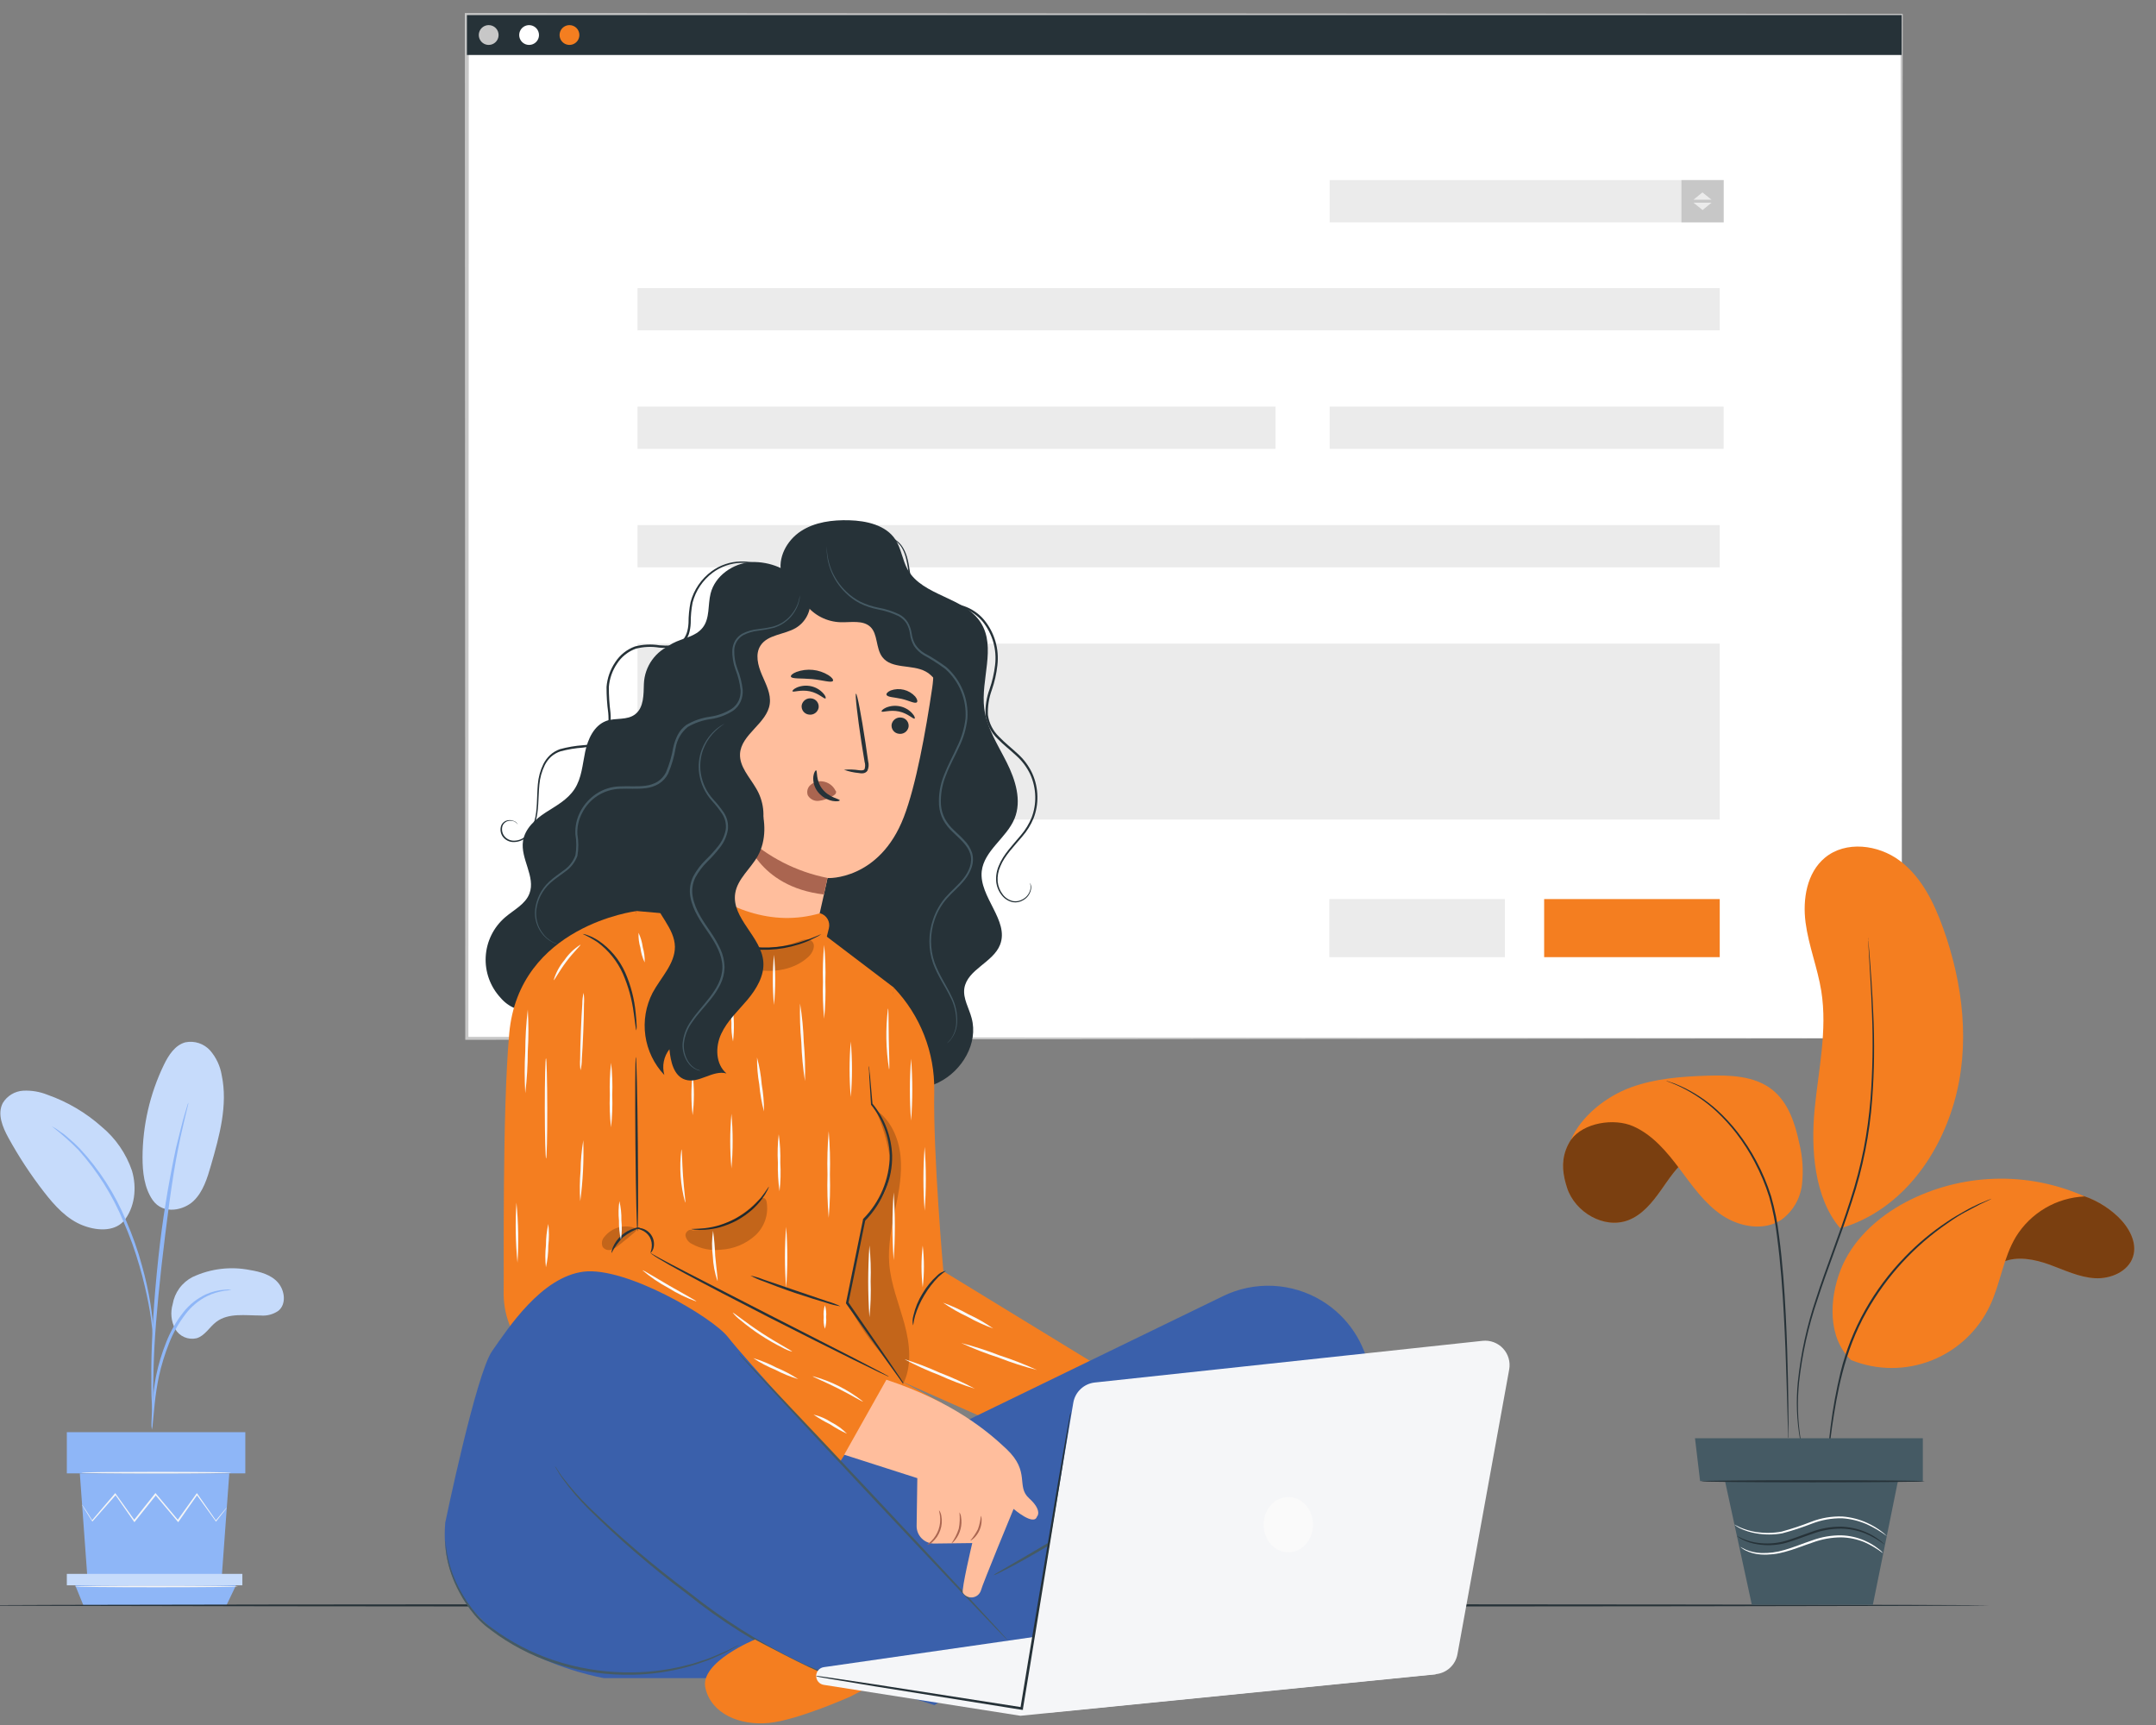 <svg width="460" height="368" viewBox="0 0 460 368" fill="none" xmlns="http://www.w3.org/2000/svg">
<rect x="0" y="0" width="460" height="368" fill="#808080" stroke="none"/>
<g clip-path="url(#clip0_917_8362)">
<path d="M405.737 3.221H99.619V221.515H405.737V3.221Z" fill="white"/>
<path d="M405.764 221.515L99.584 221.831H99.268V221.515L99.18 3.221V2.781H99.584L405.693 2.957H405.957V3.221L405.764 221.515ZM405.764 221.515L405.5 3.221L405.764 3.485L99.584 3.661L100.024 3.221L99.936 221.515L99.62 221.198L405.764 221.515Z" fill="#C7C7C7"/>
<path d="M405.737 3.221H99.619V11.729H405.737V3.221Z" fill="#263238"/>
<path d="M106.377 7.471C106.377 7.888 106.254 8.297 106.022 8.644C105.79 8.991 105.46 9.262 105.074 9.422C104.688 9.581 104.264 9.623 103.854 9.542C103.444 9.46 103.068 9.259 102.773 8.964C102.477 8.669 102.276 8.292 102.195 7.883C102.113 7.473 102.155 7.048 102.315 6.663C102.475 6.277 102.745 5.947 103.093 5.715C103.44 5.483 103.848 5.359 104.266 5.359C104.543 5.358 104.819 5.412 105.075 5.518C105.332 5.623 105.565 5.779 105.762 5.975C105.958 6.171 106.113 6.405 106.219 6.661C106.325 6.918 106.379 7.193 106.377 7.471Z" fill="#C7C7C7"/>
<path d="M114.999 7.471C114.999 7.888 114.875 8.297 114.643 8.644C114.411 8.991 114.081 9.262 113.695 9.422C113.309 9.581 112.885 9.623 112.475 9.542C112.065 9.46 111.689 9.259 111.394 8.964C111.099 8.669 110.897 8.292 110.816 7.883C110.734 7.473 110.776 7.048 110.936 6.663C111.096 6.277 111.367 5.947 111.714 5.715C112.061 5.483 112.469 5.359 112.887 5.359C113.164 5.359 113.439 5.414 113.695 5.52C113.951 5.626 114.184 5.782 114.38 5.978C114.576 6.174 114.732 6.406 114.838 6.663C114.944 6.919 114.999 7.193 114.999 7.471Z" fill="white"/>
<path d="M123.614 7.471C123.614 7.888 123.49 8.297 123.258 8.644C123.026 8.991 122.696 9.262 122.31 9.422C121.924 9.581 121.5 9.623 121.09 9.542C120.681 9.46 120.304 9.259 120.009 8.964C119.714 8.669 119.513 8.292 119.431 7.883C119.35 7.473 119.392 7.048 119.551 6.663C119.711 6.277 119.982 5.947 120.329 5.715C120.676 5.483 121.085 5.359 121.502 5.359C121.78 5.358 122.055 5.412 122.312 5.518C122.568 5.623 122.802 5.779 122.998 5.975C123.194 6.171 123.35 6.405 123.455 6.661C123.561 6.918 123.615 7.193 123.614 7.471Z" fill="#F47E20"/>
<path d="M366.92 61.466H136.027V70.475H366.92V61.466Z" fill="#EBEBEB"/>
<path d="M366.92 112.02H136.027V121.03H366.92V112.02Z" fill="#EBEBEB"/>
<path d="M366.92 137.298H136.027V174.84H366.92V137.298Z" fill="#EBEBEB"/>
<path d="M272.145 86.743H136.027V95.752H272.145V86.743Z" fill="#EBEBEB"/>
<path d="M367.747 86.743H283.697V95.752H367.747V86.743Z" fill="#EBEBEB"/>
<path d="M367.747 38.423H283.697V47.432H367.747V38.423Z" fill="#EBEBEB"/>
<path d="M367.755 38.423H358.746V47.432H367.755V38.423Z" fill="#C7C7C7"/>
<path d="M361.322 43.244H365.167L363.258 44.81L361.322 43.244Z" fill="#EBEBEB"/>
<path d="M365.167 42.602H361.322L363.231 41.045L365.167 42.602Z" fill="#EBEBEB"/>
<path d="M366.92 191.803H329.457V204.191H366.92V191.803Z" fill="#F47E20"/>
<path d="M321.082 191.803H283.619V204.191H321.082V191.803Z" fill="#EBEBEB"/>
<path d="M41.09 272.43C44.906 270.641 49.195 270.118 53.33 270.94C55.559 271.31 57.87 271.94 59.33 273.64C60.789 275.34 61.13 278.24 59.389 279.64C58.276 280.41 56.928 280.764 55.58 280.64C52.34 280.64 48.749 280.04 46.169 281.98C44.69 283.09 43.709 284.98 41.95 285.49C41.071 285.697 40.149 285.614 39.322 285.253C38.495 284.893 37.806 284.274 37.359 283.49C36.515 281.869 36.328 279.985 36.84 278.23C37.046 276.999 37.538 275.833 38.276 274.826C39.014 273.819 39.978 272.998 41.09 272.43Z" fill="#C6DBFB"/>
<path d="M32.56 256C34.84 259.25 39.26 258.17 41.31 256.19C43.36 254.21 44.23 251.32 45.02 248.58C46.83 242.31 48.65 235.74 47.3 229.35C46.978 227.415 46.131 225.606 44.85 224.12C44.198 223.391 43.367 222.845 42.439 222.536C41.511 222.228 40.519 222.167 39.56 222.36C37.33 222.95 35.94 225.14 34.94 227.22C31.984 233.357 30.436 240.078 30.41 246.89C30.41 250.06 30.77 253.38 32.56 256Z" fill="#C6DBFB"/>
<path d="M26.311 260.62C28.78 257.69 29.25 253.41 28.151 249.73C26.9 246.08 24.669 242.845 21.701 240.38C18.332 237.376 14.408 235.059 10.15 233.56C8.502 232.893 6.727 232.592 4.95 232.68C4.064 232.733 3.204 233.001 2.444 233.461C1.685 233.921 1.048 234.559 0.59 235.32C-0.62 237.64 0.54 240.45 1.8 242.74C4.022 246.784 6.56 250.646 9.39 254.29C11.661 257.22 14.271 260.12 17.73 261.44C21.191 262.76 24.8 262.61 26.64 260.21" fill="#C6DBFB"/>
<path d="M32.4 305C32.53 304.517 32.6 304.02 32.61 303.52C32.72 302.44 32.85 301.09 33 299.52C33.204 297.533 33.508 295.557 33.91 293.6C34.441 291.214 35.16 288.873 36.06 286.6C36.943 284.334 38.145 282.206 39.63 280.28C40.833 278.711 42.37 277.43 44.13 276.53C45.328 275.943 46.61 275.544 47.93 275.35C48.426 275.327 48.918 275.257 49.4 275.14C48.902 275.088 48.399 275.088 47.9 275.14C46.518 275.233 45.164 275.572 43.9 276.14C42.044 277.017 40.415 278.311 39.14 279.92C37.597 281.875 36.354 284.049 35.45 286.37C34.528 288.668 33.811 291.044 33.31 293.47C32.928 295.452 32.664 297.456 32.52 299.47C32.4 301.18 32.35 302.57 32.32 303.47C32.294 303.981 32.321 304.494 32.4 305Z" fill="#8EB6F7"/>
<path d="M32.681 301.91C32.712 301.684 32.712 301.456 32.681 301.23V299.23C32.681 297.52 32.681 295.06 32.761 292.02C32.921 285.94 33.441 279.39 34.451 270.16C35.451 261.49 36.691 251.39 38.051 244.82C38.341 243.33 38.631 241.99 38.911 240.82C39.191 239.65 39.401 238.62 39.611 237.82C39.821 237.02 39.951 236.42 40.071 235.91C40.138 235.692 40.179 235.467 40.191 235.24C40.085 235.443 40.005 235.658 39.951 235.88C39.801 236.37 39.621 237 39.391 237.76C39.161 238.52 38.871 239.59 38.581 240.76C38.291 241.93 37.951 243.27 37.581 244.76C35.904 252.528 34.639 260.379 33.791 268.28C32.791 277.53 32.321 285.95 32.281 292.04C32.281 295.09 32.281 297.56 32.391 299.26C32.391 300.06 32.481 300.71 32.511 301.26C32.541 301.483 32.599 301.701 32.681 301.91Z" fill="#8EB6F7"/>
<path d="M32.721 285.67C32.782 284.988 32.782 284.302 32.721 283.62C32.641 282.31 32.461 280.41 32.091 278.08C31.645 275.351 31.044 272.65 30.291 269.99C29.404 266.721 28.274 263.522 26.911 260.42C24.562 254.726 21.205 249.502 17.001 245C16.266 244.23 15.485 243.505 14.661 242.83C14.301 242.53 13.991 242.22 13.661 241.98L12.761 241.36C12.218 240.943 11.639 240.575 11.031 240.26C13.021 241.803 14.908 243.473 16.681 245.26C20.76 249.807 24.037 255.015 26.371 260.66C27.712 263.742 28.848 266.909 29.771 270.14C30.651 273.14 31.241 275.85 31.691 278.14C32.141 280.43 32.351 282.33 32.501 283.63C32.522 284.315 32.596 284.997 32.721 285.67Z" fill="#8EB6F7"/>
<path d="M17.031 314.32L18.651 336.62H47.301L48.921 314.32H17.031Z" fill="#8EB6F7"/>
<path d="M52.34 305.53H14.26V314.32H52.34V305.53Z" fill="#8EB6F7"/>
<path d="M14.26 335.76V338.2H16.05H51.71V335.76H14.26Z" fill="#C6DBFB"/>
<path d="M17.801 342.49L16.051 338.2H50.351L48.301 342.49H17.801Z" fill="#8EB6F7"/>
<path d="M48.391 321.61C48.355 321.681 48.311 321.748 48.261 321.81L47.831 322.38L46.16 324.51L46.09 324.61L46.011 324.51L41.92 318.84H42.151C40.931 320.57 39.571 322.49 38.151 324.56L38.02 324.73L37.88 324.57L33.09 318.87H33.37L33.1 319.2L28.82 324.56L28.68 324.74L28.55 324.56L24.55 318.84H24.791L19.791 324.5L19.71 324.6L19.64 324.49L18 321.89L17.601 321.2C17.548 321.123 17.508 321.039 17.48 320.95C17.48 320.95 17.541 321.02 17.651 321.17L18.09 321.84C18.491 322.46 19.09 323.33 19.721 324.41H19.57L24.46 318.68L24.581 318.53L24.701 318.69C25.93 320.42 27.3 322.33 28.77 324.38H28.5C29.851 322.67 31.28 320.87 32.77 319.01L33.031 318.68L33.16 318.51L33.3 318.67L38.081 324.38H37.81L41.891 318.69L42.001 318.53L42.12 318.69L46.12 324.42H46.001L47.73 322.34L48.2 321.8C48.331 321.66 48.38 321.6 48.391 321.61Z" fill="#F5F5F5"/>
<path d="M49.32 314.17C49.32 314.27 42.14 314.35 33.32 314.35C24.5 314.35 17.32 314.27 17.32 314.17C17.32 314.07 24.49 314 33.32 314C42.15 314 49.32 314.08 49.32 314.17Z" fill="#F5F5F5"/>
<path d="M50.77 338.44C50.77 338.54 42.97 338.62 33.35 338.62C23.73 338.62 15.93 338.54 15.93 338.44C15.93 338.34 23.73 338.26 33.35 338.26C42.97 338.26 50.77 338.34 50.77 338.44Z" fill="#F5F5F5"/>
<path d="M424.309 342.48C424.309 342.63 328.309 342.75 210.009 342.75C91.709 342.75 -4.311 342.63 -4.311 342.48C-4.311 342.33 91.629 342.22 210.009 342.22C328.389 342.22 424.309 342.34 424.309 342.48Z" fill="#263238"/>
<path d="M143.38 137.5C141.672 138.158 140.194 139.301 139.128 140.788C138.062 142.275 137.454 144.042 137.38 145.87C137.31 148.18 137.38 150.87 135.59 152.32C133.8 153.77 131.35 153.05 129.31 153.81C126.71 154.81 125.42 157.68 124.85 160.39C124.28 163.1 124.11 166 122.59 168.32C121.07 170.64 118.67 171.88 116.44 173.32C114.21 174.76 112 176.77 111.59 179.41C111 183.19 114.33 187.05 112.96 190.63C112.08 192.93 109.6 194.11 107.74 195.72C106.528 196.768 105.54 198.049 104.834 199.487C104.128 200.925 103.719 202.491 103.631 204.09C103.543 205.69 103.779 207.291 104.323 208.798C104.868 210.304 105.71 211.686 106.8 212.86C107.63 213.843 108.683 214.614 109.871 215.109C111.058 215.605 112.347 215.811 113.63 215.71C116.11 215.36 118.08 213.55 119.94 211.89C126.769 205.815 134.392 200.695 142.6 196.67C144.72 195.67 147.04 194.52 148.14 192.42C148.628 191.323 148.935 190.155 149.05 188.96C151.343 173.213 153.64 157.467 155.94 141.72" fill="#263238"/>
<path d="M166.758 122.53C165.828 119.06 167.858 115.29 170.868 113.32C173.878 111.35 177.618 110.89 181.208 110.99C184.798 111.09 188.998 111.99 191.038 115.1C192.308 117.03 192.528 119.5 193.668 121.52C196.878 127.22 205.798 127.32 209.278 132.86C212.588 138.12 209.208 145.01 209.998 151.17C210.528 155.3 212.918 158.91 214.788 162.64C216.658 166.37 218.038 170.78 216.458 174.64C214.758 178.76 209.978 181.43 209.458 185.86C208.868 191.35 215.378 196.38 213.378 201.53C211.898 205.35 206.378 206.8 205.748 210.85C205.428 213.02 206.748 215.06 207.298 217.17C208.778 222.53 205.298 228.42 200.298 230.9C195.298 233.38 189.298 232.99 184.048 231.18C179.849 229.725 175.984 227.442 172.683 224.466C169.382 221.49 166.711 217.883 164.83 213.856C162.948 209.83 161.893 205.467 161.728 201.026C161.563 196.584 162.291 192.155 163.868 188" fill="#263238"/>
<path d="M110.48 175.94C110.296 175.633 110.024 175.389 109.7 175.24C109.304 175.074 108.866 175.039 108.45 175.14C108.167 175.198 107.905 175.328 107.687 175.517C107.47 175.706 107.305 175.948 107.21 176.22C107.106 176.566 107.082 176.931 107.139 177.288C107.196 177.645 107.333 177.984 107.54 178.28C107.791 178.629 108.126 178.909 108.514 179.094C108.902 179.28 109.33 179.364 109.76 179.34C110.256 179.326 110.745 179.213 111.198 179.009C111.651 178.804 112.06 178.513 112.4 178.15C113.164 177.311 113.713 176.299 114 175.2C114.7 172.89 114.5 170.2 114.75 167.33C114.869 165.826 115.269 164.357 115.93 163C116.292 162.283 116.776 161.633 117.36 161.08C117.973 160.525 118.69 160.097 119.47 159.82C121.076 159.384 122.72 159.103 124.38 158.98C125.207 158.953 126.021 158.762 126.774 158.418C127.528 158.075 128.206 157.586 128.77 156.98C129.84 155.67 129.93 153.82 129.77 152.06C129.521 150.234 129.401 148.393 129.41 146.55C129.559 144.667 130.192 142.855 131.25 141.29C132.25 139.734 133.732 138.547 135.47 137.91C137.17 137.466 138.944 137.381 140.68 137.66C142.32 137.78 144.05 137.85 145.27 136.89C146.49 135.93 146.82 134.33 146.9 132.89C146.898 131.396 147.046 129.905 147.34 128.44C148.045 125.808 149.625 123.495 151.82 121.88C153.627 120.556 155.799 119.822 158.04 119.78C159.715 119.738 161.38 120.058 162.92 120.72C163.896 121.119 164.804 121.669 165.61 122.35C165.893 122.578 166.157 122.829 166.4 123.1C166.4 123.1 166.11 122.86 165.54 122.43C164.716 121.796 163.807 121.281 162.84 120.9C161.317 120.296 159.686 120.013 158.05 120.07C155.881 120.145 153.787 120.881 152.05 122.18C149.943 123.757 148.434 126.003 147.77 128.55C147.494 129.99 147.36 131.454 147.37 132.92C147.341 133.714 147.21 134.5 146.98 135.26C146.717 136.051 146.226 136.747 145.57 137.26C144.878 137.781 144.052 138.093 143.19 138.16C142.345 138.235 141.495 138.235 140.65 138.16C138.985 137.884 137.281 137.963 135.65 138.39C134.003 138.987 132.598 140.108 131.65 141.58C130.644 143.068 130.041 144.79 129.9 146.58C129.897 148.402 130.014 150.223 130.25 152.03C130.336 152.943 130.313 153.863 130.18 154.77C130.05 155.692 129.681 156.565 129.11 157.3C128.536 158.013 127.784 158.562 126.93 158.89C126.109 159.189 125.257 159.39 124.39 159.49C122.761 159.6 121.146 159.868 119.57 160.29C118.832 160.535 118.152 160.926 117.57 161.44C117.026 161.952 116.576 162.554 116.24 163.22C115.6 164.527 115.207 165.941 115.08 167.39C114.81 170.2 114.99 172.93 114.25 175.32C113.941 176.471 113.35 177.526 112.53 178.39C112.158 178.778 111.713 179.088 111.22 179.303C110.727 179.517 110.197 179.632 109.66 179.64C109.186 179.656 108.716 179.553 108.292 179.342C107.868 179.131 107.503 178.817 107.23 178.43C107.008 178.101 106.865 177.725 106.811 177.331C106.757 176.938 106.794 176.537 106.92 176.16C107.031 175.863 107.217 175.6 107.461 175.396C107.705 175.193 107.997 175.056 108.31 175C108.761 174.902 109.231 174.955 109.65 175.15C109.839 175.209 110.013 175.311 110.157 175.448C110.301 175.585 110.411 175.753 110.48 175.94Z" fill="#263238"/>
<path d="M219.76 188.33C219.804 188.415 219.844 188.501 219.88 188.59C219.977 188.849 220.025 189.124 220.02 189.4C219.976 189.939 219.801 190.458 219.51 190.913C219.219 191.368 218.821 191.745 218.35 192.01C217.682 192.435 216.881 192.598 216.1 192.47C215.178 192.279 214.353 191.769 213.77 191.03C213.092 190.197 212.669 189.187 212.55 188.12C212.444 186.926 212.643 185.725 213.13 184.63C214.07 182.29 216.02 180.33 217.83 178.15C218.78 177.039 219.546 175.783 220.1 174.43C220.654 172.986 220.919 171.447 220.88 169.9C220.843 168.274 220.479 166.672 219.81 165.19C219.087 163.67 218.067 162.309 216.81 161.19C215.54 160 214.11 158.91 212.81 157.57C211.423 156.238 210.528 154.476 210.27 152.57C210.189 150.695 210.477 148.823 211.12 147.06C211.704 145.385 212.103 143.652 212.31 141.89C212.511 140.242 212.379 138.571 211.922 136.975C211.465 135.379 210.692 133.892 209.65 132.6C208.652 131.421 207.392 130.493 205.97 129.89C204.611 129.365 203.154 129.143 201.7 129.24C200.286 129.358 198.862 129.181 197.52 128.72C196.306 128.152 195.35 127.149 194.84 125.91C193.84 123.61 193.84 121.32 193.39 119.47C193.214 118.596 192.907 117.753 192.48 116.97C192.117 116.322 191.61 115.764 191 115.34C190.166 114.718 189.122 114.445 188.09 114.58C187.744 114.666 187.409 114.79 187.09 114.95C187.377 114.71 187.722 114.548 188.09 114.48C189.142 114.307 190.219 114.555 191.09 115.17C191.735 115.606 192.274 116.18 192.67 116.85C193.131 117.644 193.469 118.504 193.67 119.4C194.15 121.29 194.15 123.57 195.17 125.76C195.655 126.906 196.55 127.829 197.68 128.35C198.967 128.776 200.329 128.933 201.68 128.81C203.244 128.674 204.818 128.918 206.266 129.522C207.715 130.127 208.996 131.073 210 132.28C211.092 133.62 211.902 135.165 212.383 136.825C212.864 138.485 213.006 140.224 212.8 141.94C212.601 143.732 212.202 145.497 211.61 147.2C210.989 148.902 210.707 150.71 210.78 152.52C211.029 154.301 211.871 155.946 213.17 157.19C214.41 158.48 215.82 159.58 217.12 160.79C218.436 161.962 219.497 163.392 220.24 164.99C220.935 166.532 221.309 168.199 221.34 169.89C221.373 171.496 221.091 173.093 220.51 174.59C219.93 175.985 219.13 177.278 218.14 178.42C216.29 180.62 214.37 182.53 213.45 184.77C212.978 185.806 212.775 186.945 212.86 188.08C212.963 189.086 213.347 190.043 213.97 190.84C214.502 191.54 215.263 192.032 216.12 192.23C216.848 192.362 217.6 192.219 218.23 191.83C218.681 191.587 219.067 191.24 219.356 190.817C219.645 190.394 219.828 189.908 219.89 189.4C219.895 189.039 219.851 188.679 219.76 188.33Z" fill="#263238"/>
<path d="M141.899 138.71C139.999 139.24 138.969 141.39 138.969 143.36C139.139 145.322 139.569 147.252 140.249 149.1C140.769 151 141.019 153.1 140.079 154.85C138.179 158.31 132.849 158.13 130.279 161.13C127.009 164.94 130.059 171.24 127.699 175.67C125.549 179.67 119.539 180.97 118.349 185.39C117.589 188.2 119.189 191.26 118.349 194.06C117.459 197.24 113.929 198.85 112.069 201.58C111.204 203.005 110.7 204.62 110.6 206.284C110.501 207.949 110.809 209.612 111.499 211.13C112.757 213.827 114.643 216.182 116.999 218C117.279 218.24 117.569 218.47 117.859 218.7L152.299 210.7L159.199 147L141.899 138.71Z" fill="#263238"/>
<path d="M160.789 126.92C159.543 126.781 158.291 127.115 157.28 127.856C156.268 128.597 155.572 129.69 155.329 130.92L143.999 197.85C142.439 205.71 152.929 212.57 161.349 214.18C169.859 215.81 171.019 211.72 172.729 204.3C175.589 191.89 176.579 187.22 176.569 187.3C176.559 187.38 187.649 187.81 192.839 174.3C195.429 167.59 197.499 156.13 198.899 146.71C200.159 138.22 196.799 126.71 188.269 125.87L160.789 126.92Z" fill="#FFBE9D"/>
<path d="M193.848 155.1C193.754 155.567 193.48 155.979 193.086 156.246C192.691 156.513 192.207 156.615 191.738 156.53C191.507 156.501 191.284 156.425 191.082 156.308C190.881 156.191 190.705 156.034 190.565 155.848C190.425 155.661 190.324 155.448 190.268 155.222C190.212 154.996 190.202 154.76 190.238 154.53C190.335 154.064 190.609 153.653 191.003 153.384C191.396 153.116 191.879 153.01 192.348 153.09C192.58 153.12 192.804 153.197 193.005 153.315C193.207 153.434 193.383 153.591 193.523 153.778C193.663 153.966 193.763 154.179 193.819 154.406C193.875 154.633 193.885 154.869 193.848 155.1Z" fill="#263238"/>
<path d="M195.138 153.29C194.868 153.48 193.728 152.19 191.798 151.78C189.868 151.37 188.258 152.04 188.098 151.78C188.018 151.65 188.328 151.28 189.038 150.96C189.987 150.564 191.034 150.47 192.038 150.69C193.043 150.9 193.954 151.426 194.638 152.19C195.158 152.75 195.268 153.21 195.138 153.29Z" fill="#263238"/>
<path d="M174.658 151C174.564 151.468 174.29 151.88 173.896 152.149C173.502 152.418 173.018 152.523 172.548 152.44C172.318 152.408 172.096 152.331 171.896 152.213C171.696 152.095 171.521 151.939 171.381 151.753C171.242 151.567 171.141 151.355 171.083 151.13C171.026 150.905 171.014 150.67 171.048 150.44C171.145 149.974 171.419 149.563 171.812 149.294C172.206 149.026 172.688 148.92 173.158 149C173.389 149.031 173.611 149.107 173.812 149.225C174.013 149.342 174.189 149.499 174.328 149.685C174.468 149.871 174.569 150.084 174.626 150.309C174.682 150.535 174.693 150.77 174.658 151Z" fill="#263238"/>
<path d="M176.128 149C175.858 149.18 174.718 147.89 172.788 147.48C170.858 147.07 169.238 147.74 169.088 147.48C169.008 147.35 169.318 146.98 170.028 146.66C170.978 146.27 172.024 146.176 173.028 146.39C174.031 146.604 174.941 147.129 175.628 147.89C176.148 148.44 176.258 148.9 176.128 149Z" fill="#263238"/>
<path d="M180.068 164.22C181.152 164.115 182.244 164.149 183.318 164.32C183.828 164.37 184.318 164.38 184.468 164.06C184.624 163.562 184.624 163.028 184.468 162.53L183.808 158.47C182.928 152.71 182.398 148.01 182.638 147.98C182.878 147.95 183.768 152.59 184.638 158.36C184.838 159.77 185.038 161.13 185.228 162.42C185.412 163.085 185.355 163.793 185.068 164.42C184.956 164.583 184.807 164.718 184.634 164.814C184.46 164.909 184.266 164.963 184.068 164.97C183.78 164.989 183.491 164.969 183.208 164.91C182.137 164.811 181.082 164.579 180.068 164.22Z" fill="#263238"/>
<path d="M176.54 187.29C169.945 185.983 163.844 182.867 158.92 178.29C158.92 178.29 161.53 189.15 175.78 190.82L176.54 187.29Z" fill="#AA6550"/>
<path d="M178.269 168.69C178.006 168.141 177.607 167.669 177.11 167.319C176.613 166.969 176.034 166.752 175.429 166.69C174.997 166.639 174.559 166.675 174.141 166.797C173.724 166.919 173.335 167.124 172.999 167.4C172.666 167.66 172.423 168.018 172.306 168.424C172.19 168.83 172.204 169.263 172.349 169.66C172.583 170.074 172.936 170.408 173.362 170.618C173.788 170.828 174.268 170.906 174.739 170.84C175.719 170.715 176.664 170.396 177.519 169.9C177.766 169.786 177.993 169.63 178.189 169.44C178.283 169.351 178.347 169.235 178.374 169.108C178.401 168.982 178.388 168.85 178.339 168.73" fill="#AA6550"/>
<path d="M174.119 164.34C174.439 164.39 173.999 166.48 175.469 168.34C176.939 170.2 179.219 170.45 179.169 170.74C179.169 170.88 178.589 171.04 177.639 170.87C176.413 170.624 175.313 169.955 174.529 168.98C173.778 168.041 173.419 166.848 173.529 165.65C173.639 164.77 173.999 164.3 174.119 164.34Z" fill="#263238"/>
<path d="M177.718 145.25C177.408 145.74 175.538 145.08 173.228 144.87C170.918 144.66 168.948 144.87 168.748 144.35C168.658 144.1 169.088 143.67 169.928 143.35C171.045 142.941 172.239 142.791 173.422 142.91C174.605 143.03 175.746 143.416 176.758 144.04C177.518 144.52 177.848 145 177.718 145.25Z" fill="#263238"/>
<path d="M195.618 149.82C195.188 150.19 193.958 149.45 192.368 149.09C190.778 148.73 189.368 148.75 189.148 148.23C189.058 147.98 189.358 147.59 190.038 147.3C190.938 146.974 191.913 146.921 192.842 147.149C193.771 147.377 194.612 147.875 195.258 148.58C195.728 149.15 195.818 149.64 195.618 149.82Z" fill="#263238"/>
<path d="M170.919 124.35C169.573 122.891 167.929 121.738 166.098 120.97C164.268 120.202 162.293 119.837 160.309 119.9C156.359 120.17 152.549 122.85 151.609 126.62C150.999 129.07 151.489 131.91 149.919 133.9C148.349 135.89 145.669 136.1 143.529 137.24C141.866 138.16 140.559 139.61 139.816 141.359C139.073 143.108 138.937 145.055 139.429 146.89C140.349 150.01 143.109 152.75 142.699 155.97C142.309 158.97 139.269 160.97 138.029 163.75C136.659 166.83 137.729 170.54 139.819 173.23C141.909 175.92 144.889 177.79 147.819 179.61C150.089 181.03 152.539 182.5 155.219 182.47C156.803 182.393 158.328 181.847 159.601 180.902C160.874 179.957 161.838 178.654 162.369 177.16C162.849 175.662 163.001 174.078 162.812 172.516C162.624 170.954 162.101 169.451 161.279 168.11C159.909 165.76 157.759 163.54 157.889 160.84C158.099 156.64 163.649 154.35 164.229 150.18C164.539 148.04 163.419 145.97 162.559 143.96C161.699 141.95 161.079 139.53 162.269 137.71C163.809 135.35 167.349 135.41 169.799 133.96C170.82 133.346 171.649 132.459 172.193 131.399C172.738 130.339 172.975 129.148 172.879 127.96C172.747 126.771 172.294 125.64 171.568 124.688C170.842 123.737 169.871 123.001 168.759 122.56" fill="#263238"/>
<path d="M170.099 120.88C169.789 122.281 169.793 123.734 170.109 125.134C170.425 126.533 171.045 127.846 171.927 128.979C172.808 130.111 173.928 131.036 175.208 131.686C176.487 132.336 177.894 132.696 179.329 132.74C181.539 132.81 184.109 132.23 185.709 133.74C187.309 135.25 186.839 138.29 188.239 140.16C190.239 142.82 194.579 141.66 197.509 143.26C199.759 144.5 200.769 147.12 201.959 149.41C203.149 151.7 205.139 154.05 207.709 153.86C208.106 151.67 208.25 149.443 208.139 147.22C208.01 144.989 207.117 142.87 205.609 141.22C204.759 140.35 203.679 139.71 202.919 138.76C201.259 136.76 201.409 133.76 200.659 131.28C200.159 129.654 199.278 128.171 198.09 126.954C196.902 125.737 195.442 124.82 193.829 124.28C191.149 123.4 188.139 123.62 185.609 122.37C183.739 121.44 182.289 119.78 180.369 118.97C176.629 117.39 172.369 119.41 168.969 121.59" fill="#263238"/>
<path d="M119.049 201.4C118.675 201.337 118.312 201.223 117.969 201.06C116.984 200.589 116.137 199.873 115.509 198.98C114.479 197.569 114.003 195.829 114.169 194.09C114.409 191.793 115.475 189.66 117.169 188.09C118.099 187.22 119.169 186.5 120.279 185.67C121.422 184.889 122.293 183.77 122.769 182.47C123.025 180.998 123.025 179.492 122.769 178.02C122.671 176.363 123.016 174.709 123.769 173.23C124.559 171.674 125.733 170.345 127.179 169.37C128.693 168.355 130.467 167.796 132.289 167.76C134.109 167.67 135.939 167.86 137.749 167.62C138.642 167.512 139.503 167.223 140.279 166.77C141.052 166.279 141.677 165.588 142.089 164.77C142.816 163.054 143.34 161.258 143.649 159.42C143.856 158.501 144.175 157.611 144.599 156.77C145.042 155.926 145.675 155.196 146.449 154.64C148.007 153.727 149.73 153.132 151.519 152.89C153.166 152.66 154.745 152.081 156.149 151.19C156.787 150.745 157.295 150.137 157.619 149.43C157.921 148.731 158.055 147.97 158.009 147.21C157.84 145.716 157.477 144.25 156.929 142.85C156.42 141.494 156.192 140.047 156.259 138.6C156.315 137.894 156.53 137.21 156.889 136.6C157.251 136.031 157.741 135.555 158.319 135.21C159.399 134.653 160.578 134.313 161.789 134.21C162.839 134.097 163.881 133.92 164.909 133.68C166.537 133.236 167.974 132.27 168.999 130.93C169.655 130.092 170.141 129.134 170.429 128.11C170.619 127.4 170.639 127.01 170.669 127.01C170.668 127.388 170.621 127.764 170.529 128.13C170.285 129.193 169.818 130.191 169.159 131.06C168.127 132.46 166.661 133.48 164.989 133.96C163.952 134.219 162.9 134.413 161.839 134.54C160.675 134.655 159.544 134.995 158.509 135.54C157.973 135.864 157.524 136.313 157.202 136.85C156.879 137.387 156.693 137.995 156.659 138.62C156.611 140.015 156.842 141.406 157.339 142.71C157.913 144.139 158.29 145.639 158.459 147.17C158.517 148.004 158.376 148.84 158.049 149.61C157.698 150.41 157.139 151.1 156.429 151.61C154.972 152.545 153.332 153.158 151.619 153.41C149.897 153.64 148.238 154.211 146.739 155.09C145.354 156.218 144.432 157.816 144.149 159.58C143.836 161.461 143.299 163.297 142.549 165.05C142.091 165.941 141.4 166.691 140.549 167.22C139.71 167.714 138.777 168.027 137.809 168.14C135.909 168.39 134.069 168.19 132.299 168.28C130.605 168.326 128.955 168.833 127.526 169.745C126.097 170.658 124.944 171.942 124.189 173.46C123.455 174.856 123.11 176.424 123.189 178C123.454 179.525 123.454 181.085 123.189 182.61C122.673 183.99 121.739 185.174 120.519 186C119.429 186.84 118.329 187.54 117.419 188.37C115.76 189.863 114.694 191.905 114.419 194.12C114.237 195.797 114.667 197.484 115.629 198.87C116.227 199.768 117.043 200.501 117.999 201C118.669 201.29 119.059 201.37 119.049 201.4Z" fill="#455A64"/>
<path d="M202 222.59C202.309 222.292 202.6 221.975 202.87 221.64C203.588 220.627 203.989 219.422 204.02 218.18C204.086 216.218 203.627 214.274 202.69 212.55C201.69 210.48 200.13 208.34 199.09 205.55C198.027 202.486 198.027 199.154 199.09 196.09C199.666 194.386 200.562 192.808 201.73 191.44C202.94 190.04 204.41 188.87 205.58 187.38C206.75 185.89 207.58 183.98 207 182.12C206.42 180.26 204.74 178.95 203.26 177.49C202.466 176.759 201.792 175.909 201.26 174.97C200.747 173.989 200.437 172.914 200.35 171.81C200.212 169.579 200.585 167.346 201.44 165.28C202.25 163.18 203.32 161.28 204.21 159.28C205.149 157.399 205.754 155.368 206 153.28C206.136 151.307 205.819 149.33 205.072 147.499C204.325 145.668 203.168 144.033 201.69 142.72C200.197 141.614 198.63 140.611 197 139.72C196.202 139.228 195.52 138.57 195 137.79C194.557 137.01 194.272 136.15 194.16 135.26C194.061 134.452 193.799 133.673 193.39 132.97C192.963 132.318 192.378 131.784 191.69 131.42C190.331 130.776 188.896 130.309 187.42 130.03C186.032 129.765 184.687 129.314 183.42 128.69C182.318 128.103 181.307 127.358 180.42 126.48C178.98 125.074 177.87 123.366 177.17 121.48C176.725 120.307 176.465 119.073 176.4 117.82C176.367 117.384 176.367 116.946 176.4 116.51C176.414 118.186 176.729 119.846 177.33 121.41C178.052 123.235 179.165 124.88 180.59 126.23C181.461 127.08 182.456 127.795 183.54 128.35C184.771 128.948 186.075 129.381 187.42 129.64C188.935 129.906 190.408 130.373 191.8 131.03C192.554 131.416 193.195 131.991 193.66 132.7C194.099 133.45 194.387 134.279 194.51 135.14C194.611 135.975 194.88 136.781 195.3 137.51C195.779 138.233 196.411 138.844 197.15 139.3C198.803 140.185 200.39 141.188 201.9 142.3C203.447 143.662 204.658 145.364 205.439 147.273C206.22 149.181 206.548 151.244 206.4 153.3C206.161 155.448 205.545 157.537 204.58 159.47C203.68 161.47 202.58 163.36 201.83 165.4C201.006 167.393 200.64 169.546 200.76 171.7C200.839 172.748 201.132 173.769 201.62 174.7C202.126 175.595 202.771 176.405 203.53 177.1C204.27 177.82 205.06 178.51 205.76 179.28C206.501 180.035 207.062 180.948 207.4 181.95C207.681 182.962 207.649 184.036 207.31 185.03C206.989 185.982 206.501 186.869 205.87 187.65C204.66 189.19 203.17 190.36 202 191.71C200.861 193.028 199.985 194.552 199.42 196.2C198.385 199.176 198.385 202.414 199.42 205.39C200.42 208.09 201.96 210.26 202.94 212.39C203.873 214.168 204.309 216.165 204.2 218.17C204.148 219.44 203.704 220.663 202.93 221.67C202.675 222.028 202.36 222.339 202 222.59Z" fill="#455A64"/>
<path d="M190.72 210.71C196.366 216.63 199.458 224.531 199.33 232.71C199.07 246.39 201.28 271.2 201.28 271.2L239.13 294.34L228.45 310.7L186.75 292.2L178 274.29L190.72 210.71Z" fill="#F47E20"/>
<path d="M202.288 304.45C202.288 304.45 203.698 301.74 199.728 299.67H193.298L180.748 278L190.748 210.71L173.628 197.71L135.738 194.34L122.488 262.44L139.418 293.39L172.998 307.18L202.288 304.45Z" fill="#F47E20"/>
<path d="M142.429 194.83L143.189 188.41C143.217 188.117 143.309 187.834 143.459 187.581C143.609 187.327 143.813 187.111 144.057 186.945C144.3 186.78 144.577 186.671 144.868 186.625C145.159 186.579 145.456 186.598 145.739 186.68C155.129 194.04 164.739 197.77 174.979 194.83C175.645 195.015 176.214 195.453 176.563 196.051C176.912 196.648 177.014 197.358 176.849 198.03L172.849 214.11L162.479 217.22L148.789 214.54L142.389 202.72L142.429 194.83Z" fill="#F47E20"/>
<path d="M175.249 199.26C174.866 199.56 174.446 199.808 173.999 200C172.849 200.599 171.647 201.094 170.409 201.48C166.302 202.789 161.921 202.979 157.716 202.029C153.511 201.08 149.636 199.026 146.489 196.08C145.541 195.2 144.671 194.24 143.889 193.21C143.586 192.844 143.324 192.445 143.109 192.02C144.248 193.35 145.46 194.615 146.739 195.81C149.893 198.625 153.712 200.59 157.836 201.52C161.96 202.449 166.253 202.311 170.309 201.12C171.991 200.597 173.64 199.976 175.249 199.26Z" fill="#263238"/>
<g opacity="0.2">
<path d="M144.259 193.27C144.017 193.89 143.933 194.56 144.015 195.22C144.097 195.88 144.342 196.509 144.729 197.05C145.523 198.111 146.494 199.028 147.599 199.76C151.279 202.5 155.099 205.21 159.499 206.47C163.899 207.73 169.059 207.25 172.439 204.16C173.439 203.27 174.169 201.59 173.159 200.74C172.399 200.1 171.249 200.49 170.329 200.85C165.798 202.583 160.816 202.745 156.182 201.311C151.548 199.877 147.529 196.929 144.769 192.94" fill="black"/>
</g>
<path d="M138.999 266.12L200.999 299.32L178.659 312.82L135.999 300.32C113.409 294.32 107.239 284.96 107.459 275.32C107.549 271.79 107.129 237.32 108.649 220.47C110.719 197.47 135.729 194.37 135.729 194.37L135.309 214L135.589 238L136.439 260C138.699 258.87 139.259 263.11 139.259 263.11L138.999 266.12Z" fill="#F47E20"/>
<path d="M136 262.68C135.86 262.68 135.66 254.35 135.57 244.08C135.48 233.81 135.52 225.47 135.66 225.46C135.8 225.45 136 233.79 136.09 244.07C136.18 254.35 136.16 262.68 136 262.68Z" fill="#263238"/>
<path d="M138.81 267.25C138.74 267.25 138.94 266.84 139.03 266.25C139.16 265.439 139.012 264.607 138.61 263.89C138.185 263.187 137.532 262.651 136.76 262.37C136.17 262.14 135.76 262.13 135.76 262.04C135.76 261.95 136.18 261.86 136.88 262.04C137.335 262.148 137.764 262.347 138.14 262.625C138.516 262.903 138.831 263.255 139.067 263.659C139.302 264.063 139.454 264.511 139.511 264.975C139.568 265.44 139.53 265.911 139.4 266.36C139.18 267 138.86 267.29 138.81 267.25Z" fill="#263238"/>
<path d="M138.809 267.25C138.809 267.25 138.809 267.25 138.919 267.35L139.279 267.58C139.609 267.78 140.099 268.05 140.739 268.4C142.009 269.09 143.869 270.07 146.169 271.26L164.169 280.51L182.229 289.74L187.679 292.58L189.149 293.37C189.329 293.45 189.497 293.555 189.649 293.68C189.462 293.627 189.281 293.553 189.109 293.46L187.589 292.76L182.059 290.07C177.449 287.78 170.999 284.58 163.999 281C156.999 277.42 150.589 274.09 145.999 271.61C141.409 269.13 138.649 267.45 138.809 267.25Z" fill="#263238"/>
<path d="M179.329 278.67C178.346 278.531 177.378 278.297 176.439 277.97C174.669 277.46 172.239 276.71 169.579 275.81C166.919 274.91 164.579 274.01 162.829 273.33C161.888 273.01 160.978 272.605 160.109 272.12C161.096 272.332 162.062 272.627 162.999 273L169.789 275.32L176.589 277.63C177.531 277.896 178.448 278.244 179.329 278.67Z" fill="#263238"/>
<path d="M164.059 253.15C164.059 253.15 163.989 253.43 163.759 253.88C163.439 254.529 163.058 255.145 162.619 255.72C161.979 256.58 161.256 257.374 160.459 258.09C159.465 258.951 158.386 259.709 157.239 260.35C156.077 260.967 154.853 261.46 153.589 261.82C152.552 262.1 151.49 262.274 150.419 262.34C149.7 262.409 148.977 262.409 148.259 262.34C147.759 262.28 147.479 262.23 147.489 262.19C147.499 262.15 148.609 262.19 150.389 262.01C151.428 261.89 152.455 261.683 153.459 261.39C154.678 261.011 155.86 260.519 156.989 259.92C158.108 259.304 159.164 258.577 160.139 257.75C160.934 257.074 161.667 256.328 162.329 255.52C163.459 254.1 163.999 253.11 164.059 253.15Z" fill="#263238"/>
<path d="M135.759 219.8C135.679 219.8 135.549 218.41 135.219 216.17C134.851 213.261 134.07 210.419 132.899 207.73C131.702 205.057 129.835 202.739 127.479 201C126.467 200.33 125.404 199.741 124.299 199.24C124.644 199.258 124.983 199.34 125.299 199.48C126.155 199.784 126.971 200.19 127.729 200.69C130.215 202.395 132.181 204.756 133.409 207.51C134.607 210.245 135.357 213.156 135.629 216.13C135.749 217.26 135.809 218.18 135.829 218.81C135.857 219.142 135.834 219.476 135.759 219.8Z" fill="#263238"/>
<path d="M201.818 271.11C201.268 271.503 200.74 271.927 200.238 272.38C199.085 273.551 198.078 274.857 197.238 276.27C196.384 277.662 195.712 279.157 195.238 280.72C194.898 281.92 194.888 282.72 194.798 282.72C194.659 282.03 194.69 281.316 194.888 280.64C195.263 279.003 195.905 277.439 196.788 276.01C197.634 274.558 198.7 273.245 199.948 272.12C200.448 271.593 201.103 271.239 201.818 271.11Z" fill="#263238"/>
<g opacity="0.2">
<path d="M192.589 295.45C194.649 291.5 194.139 286.71 192.979 282.45C191.819 278.19 190.059 273.96 189.719 269.52C189.429 265.67 190.239 261.83 191.009 258.05C191.779 254.27 192.529 250.42 192.129 246.58C191.729 242.74 190.009 238.85 186.789 236.73C188.204 239.869 189.212 243.176 189.789 246.57C190.346 249.999 189.566 253.51 187.609 256.38C186.539 257.78 185.099 258.93 184.399 260.55C183.479 262.7 183.619 265.14 182.939 267.29C182.189 269.66 180.829 277.6 180.829 277.6C180.739 278.04 183.179 282.53 185.589 285.73C187.999 288.93 190.929 291.82 192.679 295.43" fill="black"/>
</g>
<path d="M192.74 295.18C192.74 295.18 192.65 295.09 192.49 294.89L191.81 293.98L189.3 290.5C187.14 287.44 184.13 283.18 180.55 278.13L180.5 278.05V277.95L183.76 262C183.89 261.39 184.01 260.79 184.13 260.2V260.13V260.07C187.743 256.453 189.793 251.563 189.84 246.45C189.702 242.52 188.299 238.739 185.84 235.67V235.62C185.68 233.07 185.55 231.03 185.46 229.57C185.46 228.9 185.4 228.37 185.38 227.96C185.36 227.774 185.36 227.586 185.38 227.4C185.435 227.579 185.465 227.764 185.47 227.95C185.47 228.36 185.56 228.89 185.63 229.55C185.76 231.01 185.94 233.05 186.16 235.55V235.46C188.719 238.571 190.188 242.435 190.34 246.46C190.397 248.947 189.927 251.418 188.96 253.71C187.938 256.228 186.437 258.524 184.54 260.47L184.61 260.34C184.49 260.92 184.37 261.53 184.24 262.14C183.08 267.85 182 273.27 181 278V277.82L189.59 290.3C190.59 291.79 191.41 292.98 191.99 293.85L192.61 294.8C192.69 295.06 192.76 295.18 192.74 295.18Z" fill="#263238"/>
<g opacity="0.2">
<path d="M147.789 262.51C147.179 262.02 146.209 262.78 146.249 263.56C146.315 263.947 146.473 264.313 146.71 264.626C146.946 264.939 147.255 265.191 147.609 265.36C149.501 266.417 151.677 266.851 153.829 266.6C156.522 266.451 159.085 265.393 161.099 263.6C162.089 262.701 162.835 261.564 163.265 260.298C163.695 259.031 163.797 257.676 163.559 256.36C163.525 256.144 163.436 255.941 163.299 255.77C162.789 255.25 161.949 255.83 161.449 256.36C157.975 260.007 153.239 262.189 148.209 262.46" fill="black"/>
</g>
<g opacity="0.2">
<path d="M135.719 262.07C134.562 261.599 133.284 261.512 132.073 261.824C130.863 262.136 129.785 262.828 128.999 263.8C128.715 264.086 128.524 264.451 128.451 264.847C128.378 265.243 128.426 265.652 128.589 266.02C128.787 266.288 129.061 266.488 129.375 266.596C129.69 266.703 130.03 266.711 130.349 266.62C130.988 266.415 131.575 266.074 132.069 265.62C133.219 264.73 134.349 263.81 135.439 262.86C135.611 262.743 135.746 262.58 135.829 262.39C135.869 262.297 135.873 262.191 135.84 262.095C135.806 261.999 135.739 261.919 135.649 261.87" fill="black"/>
</g>
<path d="M130.48 267.3C130.42 267.3 130.48 266.79 130.78 266.05C131.198 265.092 131.821 264.237 132.605 263.545C133.39 262.854 134.316 262.344 135.32 262.05C135.722 261.888 136.163 261.843 136.59 261.92C135.277 262.387 134.048 263.063 132.95 263.92C131.955 264.911 131.122 266.052 130.48 267.3Z" fill="#263238"/>
<path d="M112.069 233.21C111.901 230.236 111.901 227.254 112.069 224.28C112.081 221.302 112.262 218.328 112.609 215.37C112.79 218.341 112.79 221.32 112.609 224.29C112.603 227.271 112.423 230.25 112.069 233.21Z" fill="#FAFAFA"/>
<path d="M116.519 247.16C116.379 247.16 116.249 242.36 116.239 236.45C116.229 230.54 116.349 225.75 116.489 225.75C116.629 225.75 116.759 230.54 116.769 236.45C116.779 242.36 116.659 247.16 116.519 247.16Z" fill="#FAFAFA"/>
<path d="M124.519 211.8C124.634 212.605 124.661 213.42 124.599 214.23C124.599 215.73 124.539 217.8 124.449 220.08C124.359 222.36 124.249 224.43 124.139 225.93C124.143 226.742 124.049 227.551 123.859 228.34C123.743 227.539 123.716 226.727 123.779 225.92C123.779 224.42 123.839 222.35 123.929 220.06C124.019 217.77 124.129 215.7 124.239 214.21C124.234 213.398 124.328 212.589 124.519 211.8Z" fill="#FAFAFA"/>
<path d="M130.369 240.51C130.105 238.22 130.018 235.913 130.109 233.61C130.031 231.31 130.121 229.007 130.379 226.72C130.635 229.007 130.719 231.31 130.629 233.61C130.713 235.913 130.626 238.22 130.369 240.51Z" fill="#FAFAFA"/>
<path d="M123.8 256.24C123.653 254.075 123.677 251.902 123.87 249.74C123.895 247.568 124.089 245.402 124.45 243.26C124.588 247.604 124.37 251.952 123.8 256.26V256.24Z" fill="#FAFAFA"/>
<path d="M110.409 269.37C109.989 265.113 109.915 260.829 110.189 256.56C110.609 260.817 110.683 265.101 110.409 269.37Z" fill="#FAFAFA"/>
<path d="M116.478 270.35C116.307 268.808 116.307 267.252 116.478 265.71C116.479 264.159 116.65 262.614 116.988 261.1C117.16 262.642 117.16 264.198 116.988 265.74C116.992 267.291 116.821 268.837 116.478 270.35Z" fill="#FAFAFA"/>
<path d="M148.588 277.65C146.484 276.915 144.471 275.942 142.588 274.75C140.618 273.708 138.77 272.45 137.078 271C137.158 270.87 139.678 272.47 142.848 274.3C146.018 276.13 148.658 277.52 148.588 277.65Z" fill="#FAFAFA"/>
<path d="M169 288.35C168.279 288.157 167.587 287.871 166.94 287.5C163.718 285.895 160.697 283.915 157.94 281.6C157.338 281.155 156.8 280.63 156.34 280.04C156.44 279.92 159.04 282.1 162.53 284.38C166.02 286.66 169.1 288.21 169 288.35Z" fill="#FAFAFA"/>
<path d="M170.309 294.21C168.61 293.708 166.965 293.038 165.399 292.21C163.759 291.547 162.191 290.719 160.719 289.74C162.414 290.243 164.055 290.913 165.619 291.74C167.257 292.412 168.828 293.239 170.309 294.21Z" fill="#FAFAFA"/>
<path d="M184.139 299C184.059 299.13 181.779 297.69 178.809 296.2C175.839 294.71 173.339 293.72 173.389 293.58C177.307 294.63 180.966 296.475 184.139 299Z" fill="#FAFAFA"/>
<path d="M180.708 305.86C179.457 305.29 178.253 304.621 177.108 303.86C175.878 303.256 174.695 302.56 173.568 301.78C174.918 302.095 176.201 302.647 177.358 303.41C178.605 304.032 179.738 304.86 180.708 305.86Z" fill="#FAFAFA"/>
<path d="M132.48 264.51C132.171 263.159 132.03 261.775 132.06 260.39C131.922 259.008 131.952 257.615 132.15 256.24C132.47 257.589 132.615 258.974 132.58 260.36C132.724 261.742 132.69 263.137 132.48 264.51Z" fill="#FAFAFA"/>
<path d="M162.999 237.11C162.501 235.233 162.166 233.315 161.999 231.38C161.661 229.472 161.501 227.537 161.519 225.6C162.024 227.473 162.358 229.387 162.519 231.32C162.857 233.231 163.018 235.169 162.999 237.11Z" fill="#FAFAFA"/>
<path d="M166.318 254.13C166.032 252.117 165.915 250.083 165.968 248.05C165.854 246.022 165.914 243.988 166.148 241.97C166.434 243.983 166.548 246.017 166.488 248.05C166.608 250.078 166.551 252.112 166.318 254.13Z" fill="#FAFAFA"/>
<path d="M146.19 256.56C145.169 252.868 144.894 249.01 145.38 245.21C145.53 245.21 145.51 247.76 145.73 250.89C145.95 254.02 146.34 256.53 146.19 256.56Z" fill="#FAFAFA"/>
<path d="M153.078 273.28C152.492 271.564 152.155 269.772 152.078 267.96C151.843 266.166 151.864 264.348 152.138 262.56C152.382 264.338 152.536 266.127 152.598 267.92C152.868 270.87 153.228 273.25 153.078 273.28Z" fill="#FAFAFA"/>
<path d="M156.059 249.26C155.712 245.378 155.712 241.472 156.059 237.59C156.405 241.472 156.405 245.378 156.059 249.26Z" fill="#FAFAFA"/>
<path d="M147.78 229.15C148.14 232.059 148.14 235.001 147.78 237.91C147.433 235 147.433 232.06 147.78 229.15Z" fill="#FAFAFA"/>
<path d="M156.24 214.4C156.64 216.975 156.693 219.591 156.4 222.18C156.121 220.903 156.007 219.596 156.06 218.29C155.952 216.991 156.012 215.684 156.24 214.4Z" fill="#FAFAFA"/>
<path d="M171.75 230.62C171.316 227.886 171.056 225.127 170.97 222.36C170.71 219.608 170.62 216.843 170.7 214.08C171.141 216.81 171.405 219.566 171.49 222.33C171.743 225.086 171.83 227.854 171.75 230.62Z" fill="#FAFAFA"/>
<path d="M176.809 259.8C176.551 256.727 176.464 253.642 176.549 250.56C176.464 247.478 176.551 244.393 176.809 241.32C177.073 244.393 177.159 247.478 177.069 250.56C177.159 253.642 177.073 256.728 176.809 259.8Z" fill="#FAFAFA"/>
<path d="M167.73 274.72C167.382 270.394 167.382 266.046 167.73 261.72C168.078 266.046 168.078 270.394 167.73 274.72Z" fill="#FAFAFA"/>
<path d="M175.999 283.48C175.745 282.669 175.657 281.816 175.739 280.97C175.657 280.121 175.746 279.264 175.999 278.45C176.258 279.263 176.346 280.121 176.259 280.97C176.347 281.816 176.258 282.67 175.999 283.48Z" fill="#FAFAFA"/>
<path d="M181.52 222.18C181.866 226.119 181.866 230.081 181.52 234.02C181.173 230.081 181.173 226.119 181.52 222.18Z" fill="#FAFAFA"/>
<path d="M175.84 201.58C176.097 204.195 176.184 206.824 176.1 209.45C176.184 212.076 176.097 214.705 175.84 217.32C175.583 214.705 175.496 212.076 175.58 209.45C175.496 206.824 175.583 204.195 175.84 201.58Z" fill="#FAFAFA"/>
<path d="M165.139 203.69C165.486 207.252 165.486 210.838 165.139 214.4C164.792 210.838 164.792 207.252 165.139 203.69Z" fill="#FAFAFA"/>
<path d="M189.69 228.14C188.997 223.84 188.92 219.462 189.46 215.14C189.61 215.14 189.56 218.07 189.63 221.66C189.7 225.25 189.84 228.12 189.69 228.14Z" fill="#FAFAFA"/>
<path d="M194.389 239.08C194.042 234.677 194.042 230.253 194.389 225.85C194.736 230.253 194.736 234.677 194.389 239.08Z" fill="#FAFAFA"/>
<path d="M197.28 258.3C196.933 253.76 196.933 249.2 197.28 244.66C197.626 249.2 197.626 253.76 197.28 258.3Z" fill="#FAFAFA"/>
<path d="M190.668 268.84C190.322 264.023 190.322 259.187 190.668 254.37C191.015 259.187 191.015 264.023 190.668 268.84Z" fill="#FAFAFA"/>
<path d="M185.498 281C185.152 275.906 185.152 270.794 185.498 265.7C185.761 268.241 185.848 270.797 185.758 273.35C185.848 275.903 185.761 278.459 185.498 281Z" fill="#FAFAFA"/>
<path d="M196.869 274.63C196.523 271.677 196.523 268.693 196.869 265.74C197.216 268.693 197.216 271.677 196.869 274.63Z" fill="#FAFAFA"/>
<path d="M207.999 296.26C205.397 295.452 202.849 294.48 200.369 293.35C197.825 292.383 195.346 291.25 192.949 289.96C195.548 290.769 198.093 291.741 200.569 292.87C203.116 293.839 205.598 294.971 207.999 296.26Z" fill="#FAFAFA"/>
<path d="M221.238 292.26C218.466 291.553 215.741 290.674 213.078 289.63C210.351 288.753 207.679 287.712 205.078 286.51C207.848 287.223 210.573 288.101 213.238 289.14C215.964 290.022 218.635 291.064 221.238 292.26Z" fill="#FAFAFA"/>
<path d="M211.909 283.41C210.017 282.735 208.187 281.899 206.439 280.91C204.611 280.065 202.861 279.062 201.209 277.91C203.101 278.585 204.931 279.421 206.679 280.41C208.508 281.253 210.258 282.257 211.909 283.41Z" fill="#FAFAFA"/>
<path d="M123.859 201.52C123.969 201.64 122.379 203.08 120.809 205.18C119.239 207.28 118.269 209.18 118.129 209.11C118.584 207.552 119.357 206.105 120.399 204.86C121.306 203.517 122.485 202.379 123.859 201.52Z" fill="#FAFAFA"/>
<path d="M137.548 205.32C137.08 204.339 136.773 203.289 136.638 202.21C136.325 201.17 136.19 200.085 136.238 199C136.7 199.98 137.007 201.026 137.148 202.1C137.45 203.146 137.585 204.232 137.548 205.32Z" fill="#FAFAFA"/>
<path d="M194.789 308.63L260.939 276.51C264.258 274.893 267.93 274.137 271.617 274.312C275.305 274.487 278.889 275.587 282.039 277.51C284.756 279.17 287.08 281.4 288.851 284.045C290.622 286.691 291.797 289.689 292.296 292.834C292.795 295.978 292.606 299.193 291.742 302.257C290.877 305.321 289.358 308.16 287.289 310.58L258.629 344.12L185.459 354.24L178.609 312.8L186.749 300.2L194.789 308.63Z" fill="#3A60AB"/>
<path d="M234.749 322.35C234.51 322.608 234.237 322.833 233.939 323.02C233.399 323.42 232.599 324.02 231.609 324.67C229.609 326.03 226.839 327.84 223.689 329.74C220.539 331.64 217.639 333.25 215.509 334.37C214.439 334.93 213.569 335.37 212.959 335.66C212.645 335.837 212.309 335.972 211.959 336.06C212.221 335.827 212.513 335.632 212.829 335.48L215.289 334.04C217.369 332.84 220.239 331.18 223.379 329.29C226.519 327.4 229.329 325.64 231.379 324.36L233.799 322.85C234.092 322.642 234.411 322.473 234.749 322.35Z" fill="#455A64"/>
<path d="M94.999 324.82C94.999 324.82 101.569 293.1 104.999 288.22C108.429 283.34 115.509 272.41 124.519 271.29C133.529 270.17 151.939 280.97 155.289 285.21C163.769 295.96 217.289 352.61 216.629 351.87L199.379 363.76L181.149 358H128.849C128.849 358 92.619 351.87 94.999 324.82Z" fill="#3A60AB"/>
<path d="M181.148 358C180.881 358.008 180.613 357.991 180.348 357.95C179.584 357.885 178.826 357.764 178.078 357.59C175.325 356.923 172.644 355.982 170.078 354.78C161.686 350.786 153.79 345.826 146.548 340C139.107 334.441 132.064 328.37 125.468 321.83C123.478 319.838 121.649 317.691 119.998 315.41C119.547 314.787 119.136 314.136 118.768 313.46C118.623 313.239 118.5 313.004 118.398 312.76C118.577 312.958 118.731 313.176 118.858 313.41C119.168 313.84 119.528 314.52 120.158 315.29C121.866 317.515 123.727 319.616 125.728 321.58C132.386 328.023 139.447 334.035 146.868 339.58C154.096 345.371 161.944 350.342 170.268 354.4C172.789 355.635 175.417 356.639 178.118 357.4C179.118 357.62 179.838 357.79 180.358 357.85C180.626 357.875 180.89 357.926 181.148 358Z" fill="#455A64"/>
<path d="M157.71 350.91C157.493 351.063 157.266 351.2 157.03 351.32L155.03 352.42C154.16 352.89 153.03 353.33 151.75 353.91C151.11 354.21 150.38 354.4 149.63 354.68C148.843 354.977 148.042 355.234 147.23 355.45C143.25 356.591 139.139 357.206 135 357.28C129.907 357.388 124.827 356.731 119.93 355.33C115.03 353.927 110.395 351.727 106.21 348.82C105.27 348.11 104.32 347.48 103.47 346.76C102.645 346.056 101.883 345.284 101.19 344.45C99.945 342.961 98.865 341.342 97.97 339.62C96.629 337.153 95.71 334.48 95.25 331.71C95.122 330.96 95.055 330.201 95.05 329.44C95.028 329.177 95.028 328.913 95.05 328.65C95.11 328.65 95.05 329.74 95.43 331.65C95.958 334.374 96.917 336.997 98.27 339.42C99.18 341.099 100.259 342.68 101.49 344.14C102.179 344.946 102.931 345.695 103.74 346.38C104.58 347.08 105.53 347.7 106.46 348.38C110.62 351.229 115.212 353.39 120.06 354.78C124.904 356.178 129.928 356.852 134.97 356.78C139.085 356.731 143.178 356.16 147.15 355.08C148.01 354.9 148.79 354.58 149.55 354.35C150.31 354.12 151.02 353.9 151.66 353.62C152.94 353.07 154.08 352.62 154.96 352.22L156.96 351.22C157.197 351.089 157.449 350.985 157.71 350.91Z" fill="#455A64"/>
<path d="M215.07 350C214.97 350.1 201.99 336.43 186.07 319.47C170.15 302.51 157.35 288.68 157.45 288.59C157.55 288.5 170.54 302.15 186.45 319.12C202.36 336.09 215.18 349.91 215.07 350Z" fill="#455A64"/>
<path d="M161.089 349.76C161.089 349.76 149.259 354.58 150.499 360.09C151.739 365.6 157.829 368.16 163.999 367.57C170.169 366.98 181.519 361.9 181.519 361.9L187.359 358.8C187.359 358.8 180.259 358.69 176.669 357.41C172.509 355.92 161.089 349.76 161.089 349.76Z" fill="#F47E20"/>
<path d="M175.719 359.43L217.719 366.03L306.379 357.19L257.769 343.87L175.769 355.66C175.316 355.725 174.903 355.951 174.603 356.296C174.304 356.641 174.139 357.083 174.139 357.54C174.137 357.991 174.294 358.428 174.583 358.774C174.872 359.12 175.275 359.352 175.719 359.43Z" fill="#F5F6F8"/>
<path d="M228.999 299.24L218.839 359.31C218.713 360.096 218.769 360.901 219.003 361.662C219.236 362.424 219.642 363.121 220.188 363.701C220.734 364.28 221.405 364.727 222.151 365.006C222.897 365.285 223.697 365.389 224.489 365.31L306.359 357.15C307.482 357.038 308.539 356.564 309.368 355.799C310.198 355.034 310.757 354.02 310.959 352.91L321.999 292.15C322.144 291.354 322.1 290.536 321.873 289.76C321.646 288.983 321.242 288.271 320.692 287.678C320.142 287.085 319.461 286.628 318.704 286.344C317.947 286.06 317.134 285.956 316.329 286.04L233.549 294.94C232.427 295.067 231.377 295.555 230.557 296.331C229.736 297.106 229.189 298.127 228.999 299.24Z" fill="#F5F6F8"/>
<path d="M174.109 357.54H174.329L174.979 357.61L177.469 357.96L186.709 359.34L217.999 364.21L217.709 364.42C218.229 361.29 218.759 358.03 219.309 354.7C221.779 339.92 224.009 326.55 225.639 316.82C226.469 312.01 227.139 308.1 227.639 305.36C227.869 304.03 228.059 302.99 228.199 302.24C228.259 301.91 228.319 301.65 228.359 301.44C228.372 301.344 228.395 301.25 228.429 301.16C228.441 301.253 228.441 301.347 228.429 301.44C228.429 301.66 228.369 301.93 228.319 302.26C228.209 303.01 228.049 304.06 227.859 305.39C227.419 308.14 226.799 312.06 226.039 316.88C224.459 326.62 222.279 340 219.869 354.78C219.309 358.11 218.779 361.37 218.259 364.51V364.76H217.999L186.699 359.76L177.479 358.23L174.999 357.8L174.359 357.67L174.109 357.54Z" fill="#263238"/>
<path d="M280.139 325.26C280.139 328.52 277.779 331.16 274.869 331.16C271.959 331.16 269.609 328.52 269.609 325.26C269.609 322 271.969 319.36 274.869 319.36C277.769 319.36 280.139 322 280.139 325.26Z" fill="#FAFAFA"/>
<path d="M156.769 161.7C158.889 164.83 161.029 168.01 162.209 171.6C163.389 175.19 163.519 179.3 161.679 182.6C160.149 185.34 157.339 187.49 156.859 190.6C156.059 195.89 162.409 199.81 162.859 205.14C163.119 208.14 161.389 211.02 159.419 213.35C157.449 215.68 155.149 217.8 153.869 220.57C152.589 223.34 152.659 227 154.999 229C152.079 228.18 149.049 231.28 146.169 230.32C143.719 229.51 143.069 226.41 142.829 223.84C142.229 224.605 141.818 225.501 141.628 226.455C141.439 227.409 141.477 228.394 141.739 229.33C139.556 227.026 138.142 224.101 137.694 220.958C137.246 217.816 137.786 214.612 139.239 211.79C140.999 208.52 143.999 205.64 143.999 202C143.949 198 140.199 195 139.149 191.07C138.419 188.41 139.019 185.58 139.819 182.94C140.619 180.3 141.639 177.67 141.749 174.94C141.859 172.21 141.609 171.08 139.249 169.66" fill="#263238"/>
<path d="M149.418 228.39H149.198C148.984 228.349 148.776 228.282 148.578 228.19C147.795 227.846 147.133 227.275 146.678 226.55C145.941 225.413 145.574 224.075 145.628 222.72C145.77 220.936 146.403 219.226 147.458 217.78C148.528 216.14 150.028 214.59 151.408 212.78C152.788 210.97 154.128 208.84 154.128 206.32C154.128 203.8 152.758 201.37 151.208 199.09C149.658 196.81 147.848 194.38 147.298 191.34C147.028 189.833 147.252 188.279 147.938 186.91C148.631 185.636 149.511 184.473 150.548 183.46C151.521 182.522 152.429 181.52 153.268 180.46C154.063 179.454 154.602 178.27 154.838 177.01C155.002 175.81 154.725 174.591 154.058 173.58C153.405 172.611 152.679 171.691 151.888 170.83C150.439 169.214 149.497 167.207 149.178 165.06C148.919 163.296 149.119 161.495 149.758 159.83C150.244 158.582 150.96 157.435 151.868 156.45C152.438 155.832 153.083 155.287 153.788 154.83C153.969 154.711 154.156 154.6 154.348 154.5C154.475 154.433 154.545 154.403 154.558 154.41C153.622 155.026 152.769 155.758 152.018 156.59C151.153 157.571 150.475 158.704 150.018 159.93C149.428 161.555 149.259 163.303 149.528 165.01C149.854 167.079 150.782 169.006 152.198 170.55C153.008 171.425 153.754 172.357 154.428 173.34C155.154 174.44 155.459 175.764 155.288 177.07C155.049 178.412 154.486 179.675 153.648 180.75C152.807 181.845 151.888 182.878 150.898 183.84C149.901 184.822 149.052 185.943 148.378 187.17C147.742 188.44 147.538 189.883 147.798 191.28C148.308 194.15 150.058 196.54 151.618 198.84C152.409 199.979 153.102 201.184 153.688 202.44C154.26 203.666 154.566 204.998 154.588 206.35C154.561 207.64 154.246 208.907 153.668 210.06C153.13 211.124 152.483 212.129 151.738 213.06C150.308 214.86 148.818 216.38 147.738 217.98C146.703 219.362 146.067 221.002 145.898 222.72C145.829 224.022 146.153 225.315 146.828 226.43C147.253 227.137 147.866 227.712 148.598 228.09C149.118 228.31 149.428 228.35 149.418 228.39Z" fill="#455A64"/>
<path d="M219.579 319.65C216.699 317.06 219.939 314.03 214.719 309.1C210.819 305.43 203.429 299.1 189.119 294.34L180.119 310.34L195.719 315.34L195.569 325.51C195.561 326.008 195.653 326.502 195.839 326.964C196.026 327.425 196.303 327.845 196.655 328.197C197.006 328.55 197.425 328.828 197.886 329.016C198.347 329.204 198.841 329.297 199.339 329.29L207.439 329.19C207.439 329.19 205.069 339.19 205.439 339.79C205.653 340.128 205.957 340.4 206.317 340.574C206.677 340.748 207.079 340.818 207.477 340.775C207.875 340.732 208.253 340.579 208.568 340.333C208.883 340.086 209.122 339.756 209.259 339.38C209.579 338.04 216.259 321.9 216.259 321.9C216.259 321.9 220.619 325.66 221.259 323.51C221.279 323.56 222.469 322.25 219.579 319.65Z" fill="#FFBE9D"/>
<path d="M197.799 329.58C197.799 329.53 198.169 329.28 198.709 328.75C199.398 328.058 199.924 327.221 200.249 326.3C200.568 325.376 200.674 324.391 200.559 323.42C200.469 322.68 200.299 322.23 200.359 322.2C200.62 322.544 200.785 322.951 200.839 323.38C201.04 324.398 200.964 325.451 200.619 326.43C200.284 327.424 199.69 328.311 198.899 329C198.588 329.284 198.209 329.484 197.799 329.58Z" fill="#AA6550"/>
<path d="M203 329.25C203.678 328.293 204.204 327.238 204.56 326.12C204.788 324.971 204.835 323.794 204.7 322.63C204.897 322.93 205.017 323.273 205.05 323.63C205.195 324.488 205.157 325.367 204.94 326.209C204.723 327.052 204.331 327.839 203.79 328.52C203.37 329.05 203 329.28 203 329.25Z" fill="#AA6550"/>
<path d="M209.279 323.39C209.329 323.39 209.429 323.71 209.439 324.27C209.444 324.996 209.298 325.714 209.009 326.38C208.728 327.047 208.312 327.65 207.789 328.15C207.379 328.53 207.069 328.68 207.039 328.64C207.668 327.902 208.208 327.093 208.649 326.23C208.973 325.313 209.185 324.359 209.279 323.39Z" fill="#AA6550"/>
<path d="M421.61 276.62C422.51 273.5 424.43 270.49 427.41 269.2C430.39 267.91 434.1 268.63 437.27 269.78C440.44 270.93 443.56 272.47 446.92 272.68C450.28 272.89 454.09 271.29 455.1 268.07C456.05 265.07 454.22 261.82 451.94 259.62C449.522 257.307 446.562 255.639 443.331 254.766C440.101 253.894 436.703 253.847 433.45 254.628C430.196 255.409 427.19 256.994 424.708 259.237C422.225 261.481 420.345 264.312 419.24 267.47" fill="#F47E20"/>
<g opacity="0.5">
<path d="M421.61 276.62C422.51 273.5 424.43 270.49 427.41 269.2C430.39 267.91 434.1 268.63 437.27 269.78C440.44 270.93 443.56 272.47 446.92 272.68C450.28 272.89 454.09 271.29 455.1 268.07C456.05 265.07 454.22 261.82 451.94 259.62C449.522 257.307 446.562 255.639 443.331 254.766C440.101 253.894 436.703 253.847 433.45 254.628C430.196 255.409 427.19 256.994 424.708 259.237C422.225 261.481 420.345 264.312 419.24 267.47" fill="black"/>
</g>
<path d="M394.931 290.14C389.991 285.45 390.231 277.28 392.701 270.93C395.171 264.58 400.541 259.69 406.551 256.48C412.416 253.4 418.903 251.688 425.524 251.473C432.145 251.258 438.729 252.546 444.781 255.24C441.818 255.367 438.932 256.218 436.374 257.719C433.817 259.22 431.666 261.325 430.111 263.85C427.401 268.35 426.801 273.85 424.561 278.56C422.039 283.912 417.563 288.095 412.052 290.249C406.541 292.403 400.414 292.364 394.931 290.14Z" fill="#F47E20"/>
<path d="M392.55 261.94C387.08 255.49 386.35 245.12 387.16 236.7C387.97 228.28 389.92 219.8 388.59 211.44C387.8 206.49 385.88 201.76 385.23 196.79C384.58 191.82 385.5 186.19 389.35 182.99C393.78 179.3 400.75 180.17 405.35 183.63C409.95 187.09 412.62 192.53 414.57 197.96C418.86 209.87 420.43 223.08 416.91 235.24C413.39 247.4 405.13 258.24 393.02 261.94" fill="#F47E20"/>
<path d="M389.93 314.92C389.901 314.674 389.901 314.426 389.93 314.18C389.93 313.69 389.93 312.97 389.93 312.05C390 310.19 390.17 307.52 390.59 304.23C391.08 300.375 391.781 296.549 392.69 292.77C393.826 288.134 395.585 283.673 397.92 279.51C400.261 275.353 403.131 271.518 406.46 268.1C409.167 265.303 412.168 262.805 415.41 260.65C416.78 259.71 418.1 258.99 419.24 258.33C420.38 257.67 421.42 257.21 422.24 256.81L424.24 255.98C424.467 255.878 424.701 255.791 424.94 255.72C424.729 255.85 424.508 255.963 424.28 256.06L422.35 256.97C421.53 257.39 420.53 257.92 419.35 258.55C418.17 259.18 416.93 259.96 415.58 260.92C408.455 265.788 402.543 272.227 398.3 279.74C393.3 288.53 391.9 297.74 390.9 304.27C390.44 307.54 390.22 310.21 390.09 312.06L389.97 314.18C389.974 314.427 389.96 314.675 389.93 314.92Z" fill="#263238"/>
<path d="M342.741 236.47C332.621 242.58 332.651 248.14 334.341 253.38C336.031 258.62 342.251 262.27 347.401 260.31C350.311 259.2 352.401 256.67 354.221 254.13C356.041 251.59 357.711 248.86 360.221 247.04C362.731 245.22 366.411 244.51 368.941 246.32" fill="#F47E20"/>
<g opacity="0.5">
<path d="M342.741 236.47C332.621 242.58 332.651 248.14 334.341 253.38C336.031 258.62 342.251 262.27 347.401 260.31C350.311 259.2 352.401 256.67 354.221 254.13C356.041 251.59 357.711 248.86 360.221 247.04C362.731 245.22 366.411 244.51 368.941 246.32" fill="black"/>
</g>
<path d="M335.17 243.17C337.81 239.51 344.35 238.45 348.48 240.28C352.61 242.11 355.63 245.72 358.34 249.33C361.05 252.94 363.68 256.76 367.43 259.27C371.18 261.78 376.43 262.69 380.15 260.16C381.341 259.273 382.339 258.152 383.082 256.866C383.825 255.58 384.297 254.155 384.47 252.68C384.804 249.725 384.604 246.734 383.88 243.85C382.99 239.61 381.53 235.18 378.13 232.48C374.34 229.48 369.13 229.33 364.26 229.48C358.72 229.66 353.09 230.08 347.89 232C342.69 233.92 337.37 238.07 335.17 243.16" fill="#F47E20"/>
<path d="M381.51 306.82C381.51 306.82 381.51 306.74 381.51 306.6V305.94C381.51 305.33 381.46 304.49 381.43 303.43C381.36 301.21 381.27 298.07 381.16 294.19C381.05 290.31 380.88 285.65 380.6 280.5C380.32 275.35 379.93 269.69 379.15 263.8C378.815 260.933 378.254 258.098 377.47 255.32C376.666 252.757 375.629 250.273 374.37 247.9C373.244 245.744 371.932 243.689 370.45 241.76C369.157 240.083 367.729 238.515 366.18 237.07C363.923 234.987 361.372 233.245 358.61 231.9C358.11 231.68 357.68 231.45 357.29 231.3L356.29 230.91L355.68 230.67L355.48 230.57L355.69 230.62L356.32 230.83L357.32 231.17C357.72 231.32 358.16 231.53 358.66 231.74C361.479 233.032 364.083 234.749 366.38 236.83C367.956 238.276 369.411 239.848 370.73 241.53C372.236 243.47 373.574 245.534 374.73 247.7C376.009 250.094 377.063 252.602 377.88 255.19C378.681 257.989 379.25 260.848 379.58 263.74C380.37 269.66 380.74 275.33 381 280.48C381.26 285.63 381.39 290.28 381.47 294.18C381.55 298.08 381.58 301.25 381.59 303.43V305.94C381.59 306.21 381.59 306.42 381.59 306.6C381.579 306.678 381.552 306.753 381.51 306.82Z" fill="#263238"/>
<path d="M385.16 311.39C384.677 309.975 384.305 308.524 384.05 307.05C383.344 303.016 383.186 298.906 383.58 294.83C384.207 288.802 385.501 282.862 387.44 277.12C389.52 270.61 392.34 263.64 394.75 256.12C395.937 252.484 396.905 248.781 397.65 245.03C398.319 241.532 398.8 238 399.09 234.45C399.544 228.428 399.651 222.384 399.41 216.35C399.24 211.2 398.96 207.03 398.79 204.15C398.71 202.73 398.64 201.62 398.6 200.84C398.6 200.47 398.6 200.19 398.55 199.97C398.539 199.874 398.539 199.776 398.55 199.68C398.555 199.777 398.555 199.873 398.55 199.97C398.55 200.19 398.55 200.47 398.64 200.83C398.7 201.61 398.8 202.72 398.92 204.14C399.14 207.02 399.46 211.14 399.68 216.34C399.975 222.386 399.898 228.444 399.45 234.48C398.913 241.89 397.462 249.206 395.13 256.26C392.71 263.77 389.88 270.72 387.79 277.21C385.836 282.918 384.514 288.823 383.85 294.82C383.431 298.87 383.539 302.957 384.17 306.98C384.42 308.39 384.65 309.49 384.85 310.22C384.93 310.57 385 310.85 385.05 311.06L385.16 311.39Z" fill="#263238"/>
<path d="M410.251 315.97H362.731L361.641 306.82H410.251V315.97Z" fill="#455A64"/>
<path d="M367.82 314.92L373.77 342.36H399.59L405.15 314.92H367.82Z" fill="#455A64"/>
<path d="M410.25 316C410.25 316.12 399.8 316.19 386.91 316.16C374.02 316.13 363.58 315.99 363.58 315.86C363.58 315.73 374.02 315.67 386.91 315.7C399.8 315.73 410.25 315.84 410.25 316Z" fill="#455A64"/>
<path d="M402.09 329.51C400.801 328.541 399.397 327.734 397.91 327.11C396.286 326.477 394.563 326.139 392.82 326.11C390.681 326.11 388.56 326.5 386.56 327.26C384.39 327.99 382.37 328.84 380.4 329.31C378.652 329.692 376.848 329.746 375.08 329.47C373.888 329.303 372.732 328.938 371.66 328.39C371.37 328.236 371.092 328.059 370.83 327.86C370.734 327.799 370.646 327.725 370.57 327.64C370.57 327.64 370.98 327.88 371.74 328.23C372.815 328.704 373.954 329.014 375.12 329.15C376.852 329.372 378.608 329.288 380.31 328.9C382.21 328.43 384.23 327.57 386.42 326.83C388.468 326.058 390.642 325.671 392.83 325.69C394.619 325.748 396.382 326.134 398.03 326.83C399.135 327.296 400.173 327.905 401.12 328.64C401.381 328.837 401.628 329.051 401.86 329.28C402 329.41 402.1 329.5 402.09 329.51Z" fill="#263238"/>
<path d="M401.731 331.34C400.493 330.399 399.151 329.604 397.731 328.97C396.168 328.342 394.505 328.003 392.821 327.97C390.756 327.978 388.709 328.347 386.771 329.06C384.681 329.76 382.711 330.57 380.841 331.06C379.179 331.539 377.448 331.731 375.721 331.63C374.556 331.56 373.417 331.257 372.371 330.74C372.093 330.589 371.826 330.418 371.571 330.23C371.401 330.1 371.311 330.03 371.321 330.01C371.331 329.99 371.711 330.24 372.441 330.58C373.487 331.023 374.606 331.27 375.741 331.31C377.432 331.368 379.121 331.148 380.741 330.66C382.581 330.14 384.531 329.32 386.651 328.61C388.636 327.881 390.737 327.518 392.851 327.54C394.575 327.592 396.272 327.976 397.851 328.67C398.927 329.133 399.936 329.739 400.851 330.47C401.102 330.659 401.339 330.867 401.561 331.09C401.661 331.25 401.741 331.33 401.731 331.34Z" fill="white"/>
<path d="M402.561 327.69C401.224 326.693 399.782 325.845 398.261 325.16C396.609 324.445 394.847 324.019 393.051 323.9C390.844 323.857 388.65 324.244 386.591 325.04C384.506 325.856 382.376 326.55 380.211 327.12C378.395 327.436 376.538 327.436 374.721 327.12C373.496 326.926 372.307 326.552 371.191 326.01C370.891 325.853 370.603 325.673 370.331 325.47C370.141 325.34 370.051 325.26 370.061 325.24C370.071 325.22 370.481 325.49 371.261 325.85C372.383 326.335 373.563 326.671 374.771 326.85C376.555 327.105 378.369 327.068 380.141 326.74C382.28 326.15 384.386 325.449 386.451 324.64C388.56 323.825 390.812 323.444 393.071 323.52C394.912 323.656 396.714 324.12 398.391 324.89C399.519 325.4 400.583 326.041 401.561 326.8C401.828 327.004 402.082 327.224 402.321 327.46C402.491 327.59 402.571 327.68 402.561 327.69Z" fill="white"/>
<path d="M410.67 316C410.67 316.13 399.98 316.23 386.79 316.23C373.6 316.23 362.92 316.13 362.92 316C362.92 315.87 373.61 315.78 386.79 315.78C399.97 315.78 410.67 315.88 410.67 316Z" fill="#263238"/>
</g>
<defs>
<clipPath id="clip0_917_8362">
<rect width="460" height="368" fill="white"/>
</clipPath>
</defs>
</svg>
